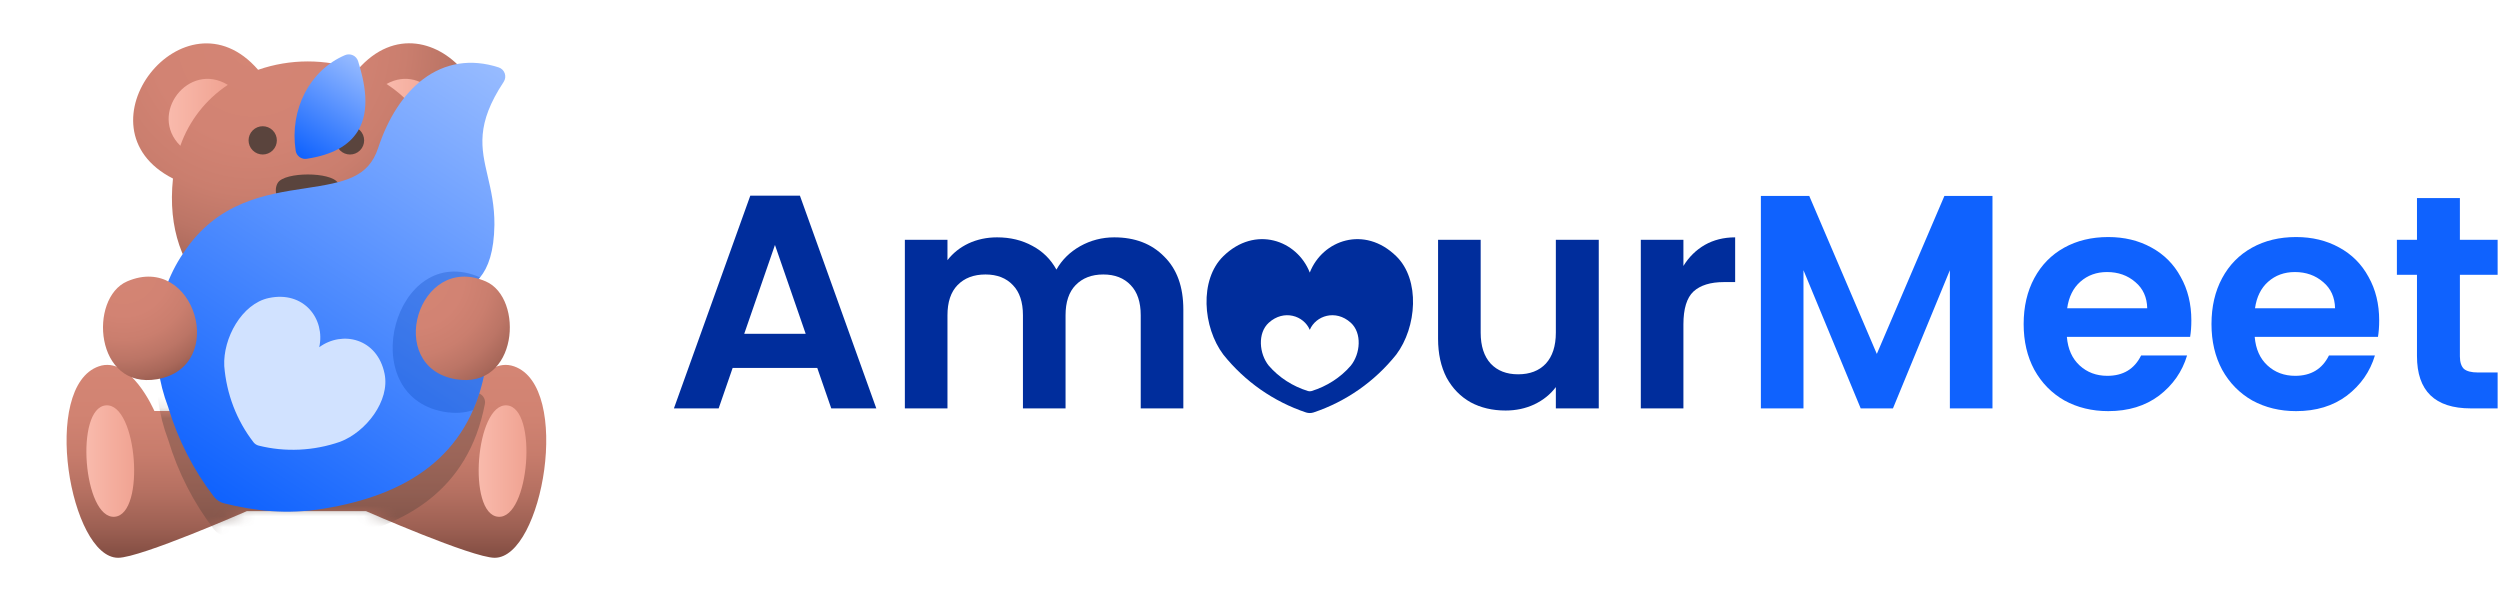 <svg width="230" height="56" viewBox="0 0 230 56" fill="none" xmlns="http://www.w3.org/2000/svg">
<path d="M75.188 33.848H67.404L66.116 37.572H62L69.028 18H73.592L80.62 37.572H76.476L75.188 33.848ZM74.124 30.712L71.296 22.536L68.468 30.712H74.124Z" fill="#002D9C"/>
<path d="M102.511 21.836C104.415 21.836 105.946 22.424 107.103 23.6C108.279 24.757 108.867 26.381 108.867 28.472V37.572H104.947V29.004C104.947 27.791 104.639 26.867 104.023 26.232C103.407 25.579 102.567 25.252 101.503 25.252C100.439 25.252 99.59 25.579 98.955 26.232C98.339 26.867 98.031 27.791 98.031 29.004V37.572H94.111V29.004C94.111 27.791 93.803 26.867 93.187 26.232C92.571 25.579 91.731 25.252 90.667 25.252C89.584 25.252 88.726 25.579 88.091 26.232C87.475 26.867 87.167 27.791 87.167 29.004V37.572H83.247V22.06H87.167V23.936C87.671 23.283 88.315 22.769 89.099 22.396C89.902 22.023 90.779 21.836 91.731 21.836C92.944 21.836 94.027 22.097 94.979 22.62C95.931 23.124 96.668 23.852 97.191 24.804C97.695 23.908 98.423 23.189 99.375 22.648C100.346 22.107 101.391 21.836 102.511 21.836Z" fill="#002D9C"/>
<path d="M147.086 22.06V37.572H143.138V35.612C142.634 36.284 141.972 36.816 141.15 37.208C140.348 37.581 139.47 37.768 138.518 37.768C137.305 37.768 136.232 37.516 135.298 37.012C134.365 36.489 133.628 35.733 133.086 34.744C132.564 33.736 132.302 32.541 132.302 31.16V22.06H136.222V30.6C136.222 31.832 136.53 32.784 137.146 33.456C137.762 34.109 138.602 34.436 139.666 34.436C140.749 34.436 141.598 34.109 142.214 33.456C142.83 32.784 143.138 31.832 143.138 30.6V22.06H147.086Z" fill="#002D9C"/>
<path d="M154.874 24.468C155.378 23.647 156.031 23.003 156.834 22.536C157.655 22.069 158.589 21.836 159.634 21.836V25.952H158.598C157.366 25.952 156.433 26.241 155.798 26.82C155.182 27.399 154.874 28.407 154.874 29.844V37.572H150.954V22.06H154.874V24.468Z" fill="#002D9C"/>
<path d="M183.308 18.028V37.572H179.388V24.86L174.152 37.572H171.184L165.92 24.86V37.572H162V18.028H166.452L172.668 32.56L178.884 18.028H183.308Z" fill="#0F62FE"/>
<path d="M201.604 29.48C201.604 30.04 201.566 30.544 201.492 30.992H190.152C190.245 32.112 190.637 32.989 191.328 33.624C192.018 34.259 192.868 34.576 193.876 34.576C195.332 34.576 196.368 33.951 196.984 32.7H201.212C200.764 34.193 199.905 35.425 198.636 36.396C197.366 37.348 195.808 37.824 193.96 37.824C192.466 37.824 191.122 37.497 189.928 36.844C188.752 36.172 187.828 35.229 187.156 34.016C186.502 32.803 186.176 31.403 186.176 29.816C186.176 28.211 186.502 26.801 187.156 25.588C187.809 24.375 188.724 23.441 189.9 22.788C191.076 22.135 192.429 21.808 193.96 21.808C195.434 21.808 196.75 22.125 197.908 22.76C199.084 23.395 199.989 24.3 200.624 25.476C201.277 26.633 201.604 27.968 201.604 29.48ZM197.544 28.36C197.525 27.352 197.161 26.549 196.452 25.952C195.742 25.336 194.874 25.028 193.848 25.028C192.877 25.028 192.056 25.327 191.384 25.924C190.73 26.503 190.329 27.315 190.18 28.36H197.544Z" fill="#0F62FE"/>
<path d="M218.885 29.48C218.885 30.04 218.848 30.544 218.773 30.992H207.433C207.526 32.112 207.918 32.989 208.609 33.624C209.3 34.259 210.149 34.576 211.157 34.576C212.613 34.576 213.649 33.951 214.265 32.7H218.493C218.045 34.193 217.186 35.425 215.917 36.396C214.648 37.348 213.089 37.824 211.241 37.824C209.748 37.824 208.404 37.497 207.209 36.844C206.033 36.172 205.109 35.229 204.437 34.016C203.784 32.803 203.457 31.403 203.457 29.816C203.457 28.211 203.784 26.801 204.437 25.588C205.09 24.375 206.005 23.441 207.181 22.788C208.357 22.135 209.71 21.808 211.241 21.808C212.716 21.808 214.032 22.125 215.189 22.76C216.365 23.395 217.27 24.3 217.905 25.476C218.558 26.633 218.885 27.968 218.885 29.48ZM214.825 28.36C214.806 27.352 214.442 26.549 213.733 25.952C213.024 25.336 212.156 25.028 211.129 25.028C210.158 25.028 209.337 25.327 208.665 25.924C208.012 26.503 207.61 27.315 207.461 28.36H214.825Z" fill="#0F62FE"/>
<path d="M226.31 25.28V32.784C226.31 33.307 226.431 33.689 226.674 33.932C226.935 34.156 227.365 34.268 227.962 34.268H229.782V37.572H227.318C224.014 37.572 222.362 35.967 222.362 32.756V25.28H220.514V22.06H222.362V18.224H226.31V22.06H229.782V25.28H226.31Z" fill="#0F62FE"/>
<g clip-path="url(#clip0_157_171)">
<path d="M32.898 6.421H32.889C29.928 5.395 26.708 5.395 23.747 6.421H23.744C16.973 -1.395 6.693 11.736 15.914 16.427C13.936 35.081 42.711 35.108 40.728 16.427C49.893 11.764 39.694 -1.423 32.898 6.421Z" fill="url(#paint0_radial_157_171)"/>
<path d="M39.979 13.213C42.557 10.308 39.048 5.772 35.559 7.728C37.584 9.032 39.135 10.956 39.979 13.213Z" fill="url(#paint1_linear_157_171)"/>
<path d="M16.59 13.41C17.399 11.117 18.932 9.151 20.959 7.808C17.347 5.606 13.625 10.482 16.59 13.41Z" fill="url(#paint2_linear_157_171)"/>
<path d="M33.666 47.022C33.666 47.022 43.447 51.316 45.514 51.316C49.931 51.316 52.654 35.572 47.294 33.704C44.377 32.686 42.179 37.811 42.179 37.811H14.202C14.202 37.811 12.004 32.686 9.087 33.704C3.726 35.572 6.45 51.316 10.867 51.316C12.934 51.316 22.714 47.022 22.714 47.022H33.666Z" fill="url(#paint3_linear_157_171)"/>
<path d="M10.544 47.542C7.67 47.766 6.87 37.517 9.747 37.294C12.621 37.07 13.421 47.318 10.544 47.542Z" fill="url(#paint4_linear_157_171)"/>
<path d="M45.837 47.542C48.711 47.766 49.511 37.517 46.634 37.294C43.76 37.07 42.96 47.318 45.837 47.542Z" fill="url(#paint5_linear_157_171)"/>
<path d="M25.09 13.834C25.598 13.326 25.598 12.502 25.09 11.994C24.581 11.486 23.758 11.486 23.25 11.994C22.741 12.502 22.741 13.326 23.25 13.834C23.758 14.342 24.581 14.342 25.09 13.834Z" fill="#5A443D"/>
<path d="M33.121 13.835C33.629 13.327 33.629 12.503 33.121 11.995C32.613 11.487 31.789 11.487 31.281 11.995C30.773 12.503 30.773 13.327 31.281 13.835C31.789 14.343 32.613 14.343 33.121 13.835Z" fill="#5A443D"/>
<path d="M31.076 16.807C30.423 15.799 26.218 15.8 25.566 16.807C24.715 18.12 26.921 21.033 28.321 21.033C29.721 21.033 31.927 18.12 31.076 16.807Z" fill="#5A443D"/>
<mask id="mask0_157_171" style="mask-type:alpha" maskUnits="userSpaceOnUse" x="6" y="33" width="45" height="19">
<path d="M33.667 47.022C33.667 47.022 43.447 51.316 45.514 51.316C49.931 51.316 52.655 35.572 47.294 33.704C44.377 32.686 42.179 37.811 42.179 37.811L14.202 37.811C14.202 37.811 12.004 32.686 9.087 33.704C3.727 35.572 6.45 51.316 10.867 51.316C12.934 51.316 22.715 47.022 22.715 47.022L33.667 47.022Z" fill="url(#paint6_linear_157_171)"/>
</mask>
<g mask="url(#mask0_157_171)">
<path opacity="0.4" fill-rule="evenodd" clip-rule="evenodd" d="M44.599 37.223C44.682 36.878 44.554 36.518 44.272 36.306C43.99 36.095 43.608 36.072 43.301 36.248C41.871 37.07 40.373 36.924 39.292 35.86C37.113 33.552 39.023 30.954 41.548 30.178C43.359 29.456 45.411 28.639 45.487 23.68C45.498 21.91 45.172 20.512 44.871 19.221C44.263 16.61 43.757 14.439 46.34 10.53C46.491 10.298 46.527 10.01 46.437 9.749C46.346 9.489 46.14 9.286 45.878 9.201C43.355 8.379 40.947 8.756 38.916 10.293C37.137 11.638 35.711 13.822 34.791 16.608C33.897 19.32 31.771 19.767 28.09 20.323C24.467 20.87 19.958 21.551 16.861 26.293C14.06 30.402 13.721 35.874 15.474 40.461C16.376 43.454 17.799 46.249 19.692 48.71C19.923 49.002 20.241 49.209 20.602 49.304C23.465 50.011 26.372 50.354 29.77 49.798C37.377 48.556 43.068 45.043 44.599 37.223Z" fill="#5A443D"/>
</g>
<path d="M27.596 14.473C27.582 14.464 27.568 14.454 27.555 14.444C27.363 14.304 27.236 14.093 27.201 13.859C26.627 10.068 28.496 6.455 31.744 5.072C31.976 4.973 32.239 4.978 32.468 5.084C32.698 5.19 32.871 5.389 32.946 5.629C33.517 7.461 34.133 10.124 32.907 12.085C32.066 13.43 30.533 14.256 28.219 14.608C28.002 14.642 27.78 14.593 27.596 14.473Z" fill="url(#paint7_linear_157_171)"/>
<path fill-rule="evenodd" clip-rule="evenodd" d="M44.599 34.223C44.682 33.878 44.554 33.518 44.272 33.306C43.99 33.095 43.608 33.072 43.301 33.248C41.871 34.07 40.372 33.924 39.292 32.86C37.113 30.552 39.023 27.954 41.548 27.178C43.359 26.456 45.411 25.639 45.487 20.68C45.497 18.91 45.172 17.512 44.871 16.221C44.263 13.61 43.757 11.439 46.34 7.53C46.491 7.298 46.527 7.01 46.437 6.749C46.346 6.489 46.14 6.286 45.878 6.201C43.355 5.379 40.947 5.756 38.915 7.293C37.137 8.638 35.711 10.822 34.791 13.608C33.897 16.32 31.771 16.767 28.09 17.323C24.467 17.87 19.958 18.551 16.861 23.293C14.06 27.402 13.72 32.874 15.474 37.461C16.376 40.454 17.799 43.249 19.692 45.71C19.923 46.002 20.241 46.209 20.602 46.304C23.465 47.011 26.371 47.354 29.77 46.798C37.377 45.556 43.068 42.043 44.599 34.223Z" fill="url(#paint8_linear_157_171)"/>
<path d="M31.294 40.642C28.849 41.489 26.242 41.611 23.786 40.993C23.605 40.945 23.445 40.84 23.328 40.694C21.775 38.693 20.839 36.257 20.632 33.678C20.502 31.12 22.248 27.947 24.719 27.42C27.976 26.72 29.94 29.367 29.37 31.943C31.5 30.386 34.713 31.12 35.381 34.384C35.892 36.859 33.689 39.733 31.294 40.642Z" fill="#D1E2FF"/>
<path fill-rule="evenodd" clip-rule="evenodd" d="M44.272 33.306C44.554 33.518 44.682 33.878 44.599 34.223C44.348 35.503 43.986 36.668 43.523 37.726C42.745 37.995 41.837 38.066 40.796 37.875C32.465 36.346 36.326 22.067 44.167 25.519C43.419 26.433 42.453 26.817 41.548 27.178C39.023 27.954 37.113 30.552 39.292 32.86C40.372 33.924 41.871 34.07 43.301 33.248C43.608 33.072 43.99 33.095 44.272 33.306Z" fill="#0B48BC" fill-opacity="0.3"/>
<path d="M14.453 34.888C21.041 33.762 17.933 23.197 11.696 25.887C8.137 27.422 8.718 35.867 14.453 34.888Z" fill="url(#paint9_radial_157_171)"/>
<path d="M41.928 34.888C35.34 33.762 38.448 23.197 44.685 25.887C48.245 27.422 47.663 35.867 41.928 34.888Z" fill="url(#paint10_radial_157_171)"/>
</g>
<path fill-rule="evenodd" clip-rule="evenodd" d="M120.842 37.947C123.834 36.947 126.477 35.098 128.456 32.62C130.341 30.114 130.681 25.742 128.456 23.572C125.527 20.706 121.664 22.089 120.5 25.077C119.336 22.089 115.473 20.706 112.544 23.572C110.319 25.742 110.659 30.114 112.544 32.62C114.523 35.098 117.166 36.947 120.158 37.947C120.381 38.018 120.619 38.018 120.842 37.947ZM120.662 35.977C122.079 35.539 123.331 34.73 124.269 33.646C125.161 32.55 125.323 30.637 124.269 29.688C122.881 28.434 121.051 29.039 120.5 30.346C119.949 29.039 118.119 28.434 116.731 29.688C115.677 30.637 115.839 32.55 116.731 33.646C117.669 34.73 118.921 35.539 120.338 35.977C120.443 36.008 120.557 36.008 120.662 35.977Z" fill="#002D9C"/>
<defs>
<radialGradient id="paint0_radial_157_171" cx="0" cy="0" r="1" gradientUnits="userSpaceOnUse" gradientTransform="translate(23.261 3.779) scale(25.587 25.587)">
<stop stop-color="#D48574"/>
<stop offset="0.362" stop-color="#D28373"/>
<stop offset="0.552" stop-color="#CA7E6E"/>
<stop offset="0.702" stop-color="#BC7566"/>
<stop offset="0.831" stop-color="#A9685A"/>
<stop offset="0.945" stop-color="#91574B"/>
<stop offset="1" stop-color="#824D42"/>
</radialGradient>
<linearGradient id="paint1_linear_157_171" x1="35.559" y1="10.233" x2="40.868" y2="10.233" gradientUnits="userSpaceOnUse">
<stop stop-color="#F9BAAC"/>
<stop offset="1" stop-color="#F0A392"/>
</linearGradient>
<linearGradient id="paint2_linear_157_171" x1="15.514" y1="10.332" x2="20.959" y2="10.332" gradientUnits="userSpaceOnUse">
<stop stop-color="#F9BAAC"/>
<stop offset="1" stop-color="#F0A392"/>
</linearGradient>
<linearGradient id="paint3_linear_157_171" x1="28.19" y1="51.315" x2="28.19" y2="33.57" gradientUnits="userSpaceOnUse">
<stop stop-color="#824D42"/>
<stop offset="0.158" stop-color="#9D6053"/>
<stop offset="0.341" stop-color="#B57061"/>
<stop offset="0.535" stop-color="#C77C6C"/>
<stop offset="0.745" stop-color="#D18372"/>
<stop offset="1" stop-color="#D48574"/>
</linearGradient>
<linearGradient id="paint4_linear_157_171" x1="7.948" y1="42.418" x2="12.344" y2="42.418" gradientUnits="userSpaceOnUse">
<stop stop-color="#F9BAAC"/>
<stop offset="1" stop-color="#F0A392"/>
</linearGradient>
<linearGradient id="paint5_linear_157_171" x1="44.037" y1="42.418" x2="48.433" y2="42.418" gradientUnits="userSpaceOnUse">
<stop stop-color="#F9BAAC"/>
<stop offset="1" stop-color="#F0A392"/>
</linearGradient>
<linearGradient id="paint6_linear_157_171" x1="28.191" y1="51.315" x2="28.191" y2="33.57" gradientUnits="userSpaceOnUse">
<stop stop-color="#824D42"/>
<stop offset="0.158" stop-color="#9D6053"/>
<stop offset="0.341" stop-color="#B57061"/>
<stop offset="0.535" stop-color="#C77C6C"/>
<stop offset="0.745" stop-color="#D18372"/>
<stop offset="1" stop-color="#D48574"/>
</linearGradient>
<linearGradient id="paint7_linear_157_171" x1="33.457" y1="5.719" x2="27.696" y2="14.538" gradientUnits="userSpaceOnUse">
<stop stop-color="#97BBFF"/>
<stop offset="1" stop-color="#0F62FE"/>
</linearGradient>
<linearGradient id="paint8_linear_157_171" x1="46.109" y1="6.315" x2="20.124" y2="46.098" gradientUnits="userSpaceOnUse">
<stop stop-color="#97BBFF"/>
<stop offset="1" stop-color="#0F62FE"/>
</linearGradient>
<radialGradient id="paint9_radial_157_171" cx="0" cy="0" r="1" gradientUnits="userSpaceOnUse" gradientTransform="translate(11.354 24.744) scale(11.86 11.86)">
<stop stop-color="#D48574"/>
<stop offset="0.362" stop-color="#D28373"/>
<stop offset="0.552" stop-color="#CA7E6E"/>
<stop offset="0.702" stop-color="#BC7566"/>
<stop offset="0.831" stop-color="#A9685A"/>
<stop offset="0.945" stop-color="#91574B"/>
<stop offset="1" stop-color="#824D42"/>
</radialGradient>
<radialGradient id="paint10_radial_157_171" cx="0" cy="0" r="1" gradientUnits="userSpaceOnUse" gradientTransform="translate(37.852 25.394) scale(13.284 13.284)">
<stop stop-color="#D48574"/>
<stop offset="0.362" stop-color="#D28373"/>
<stop offset="0.552" stop-color="#CA7E6E"/>
<stop offset="0.702" stop-color="#BC7566"/>
<stop offset="0.831" stop-color="#A9685A"/>
<stop offset="0.945" stop-color="#91574B"/>
<stop offset="1" stop-color="#824D42"/>
</radialGradient>
<clipPath id="clip0_157_171">
<rect width="56" height="56" fill="white"/>
</clipPath>
</defs>
</svg>
